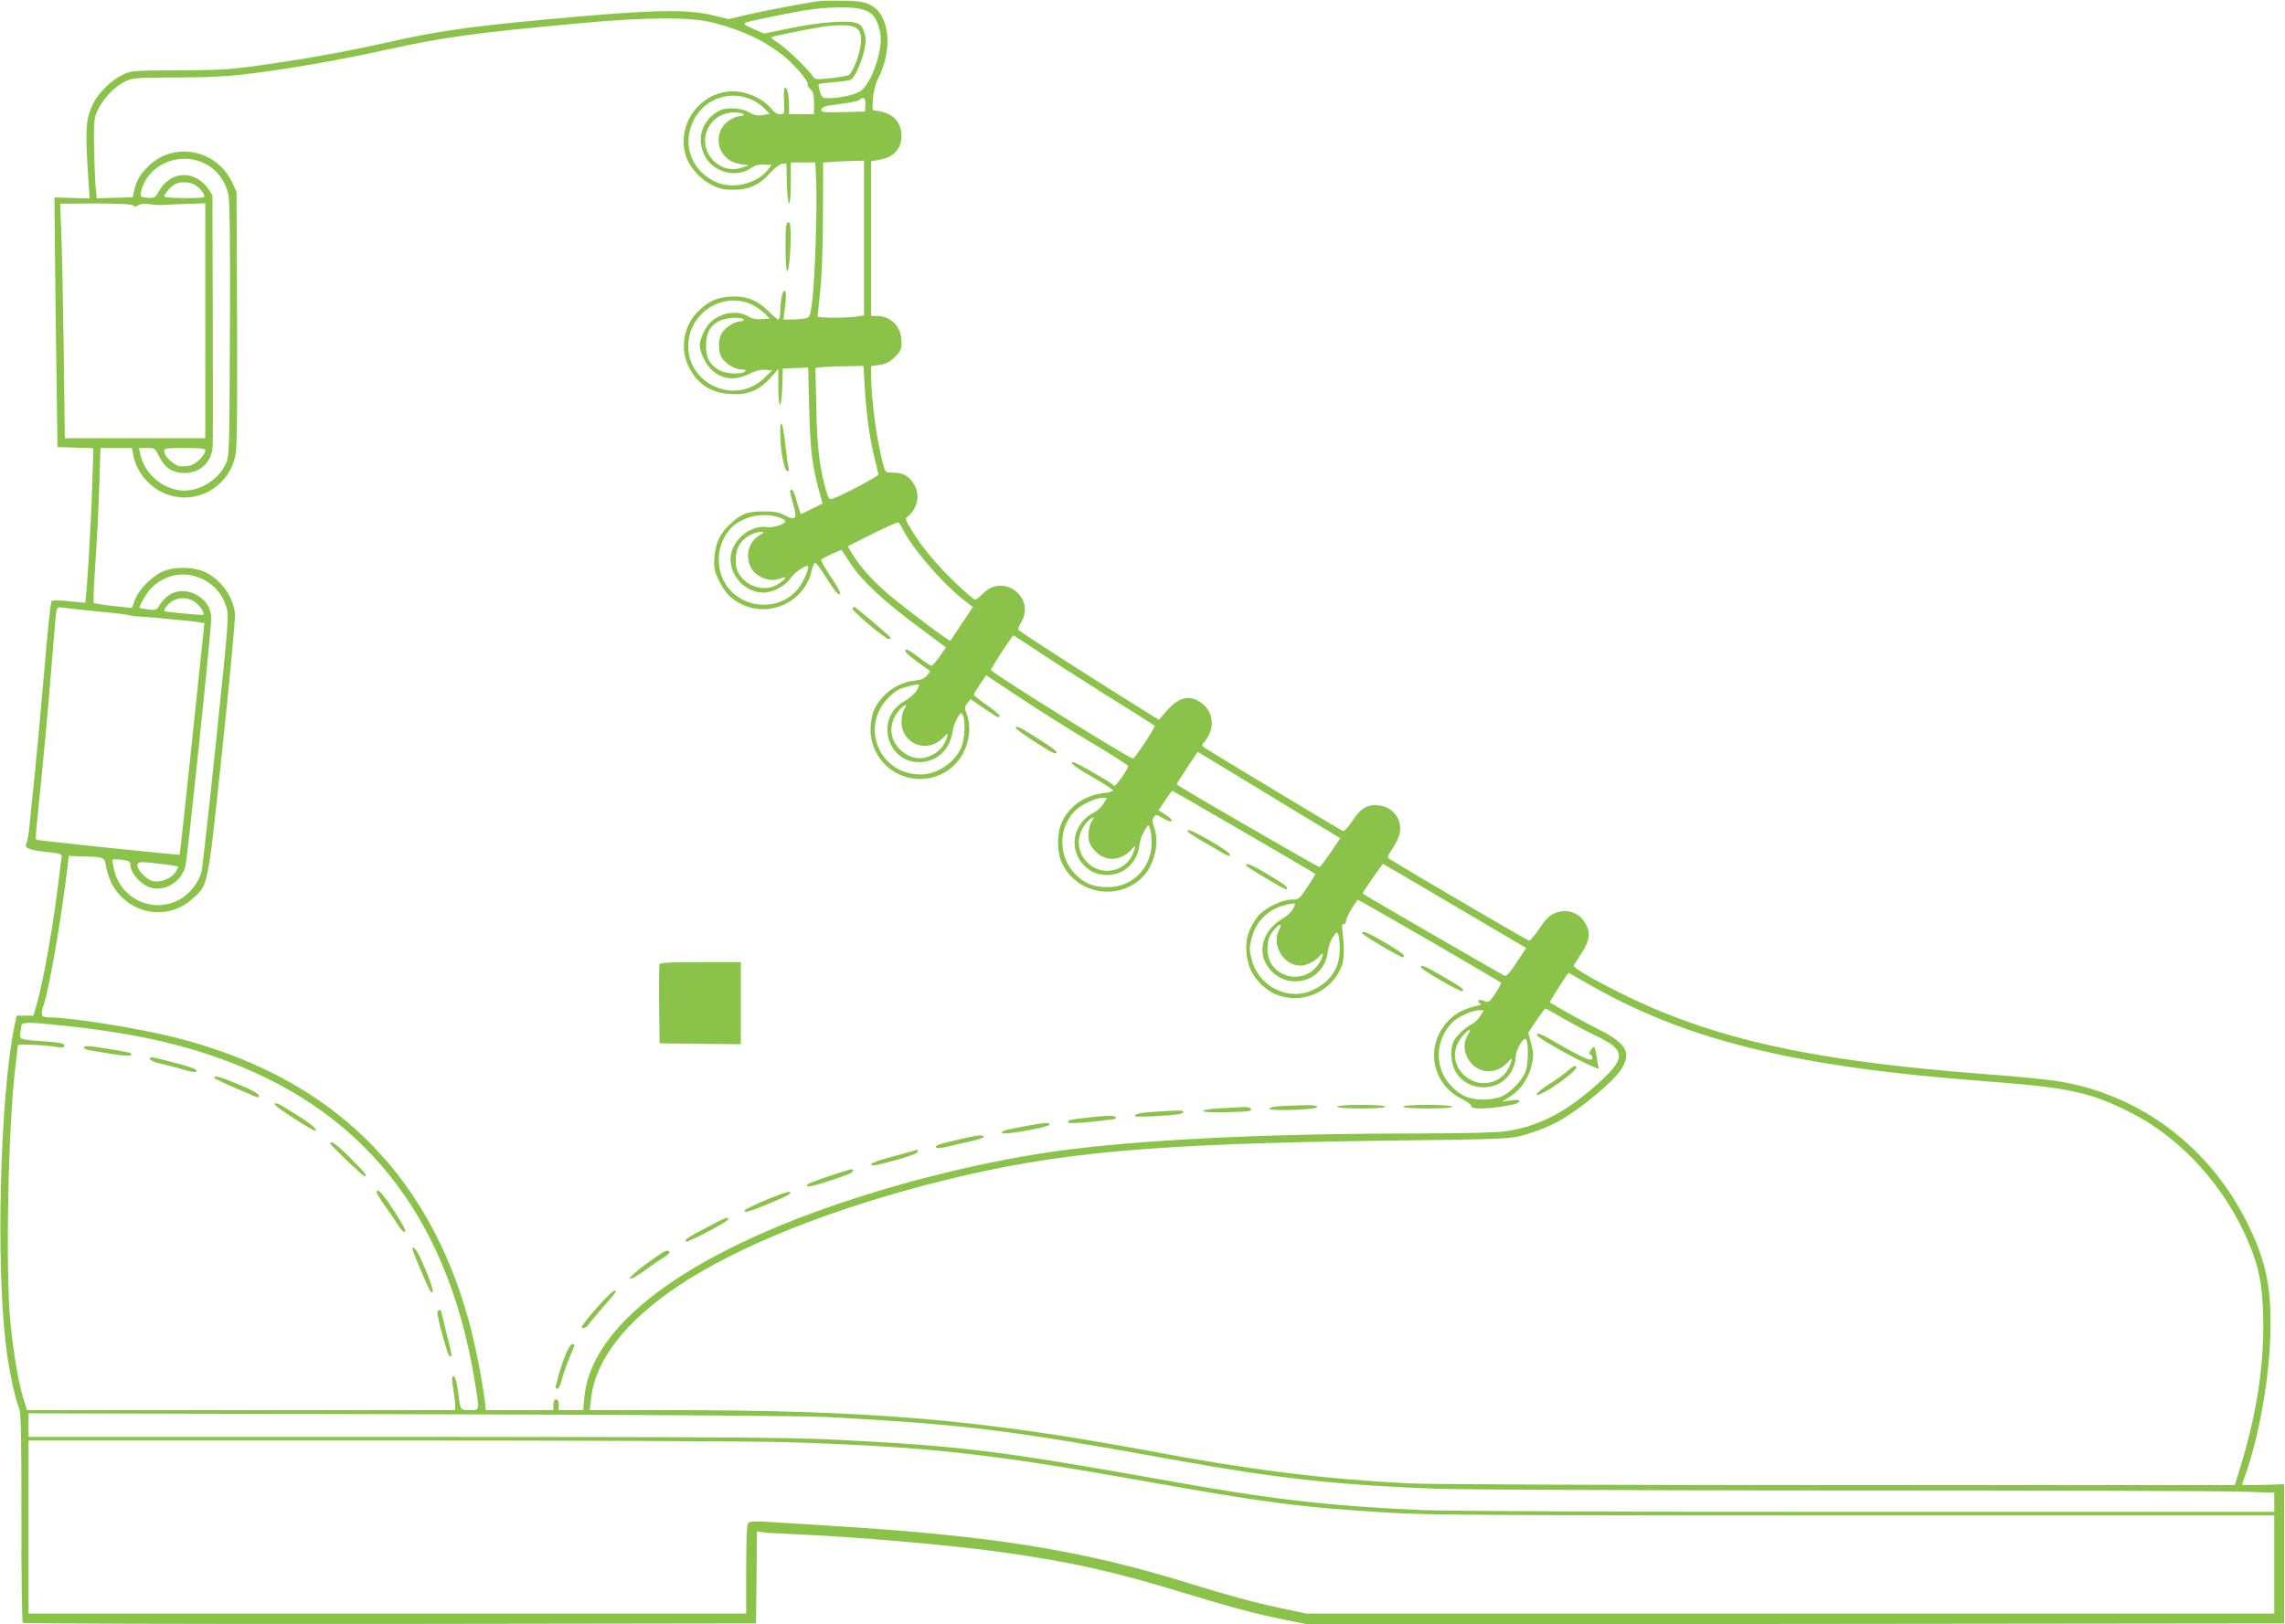 <?xml version="1.0" standalone="no"?>
<!DOCTYPE svg PUBLIC "-//W3C//DTD SVG 20010904//EN"
 "http://www.w3.org/TR/2001/REC-SVG-20010904/DTD/svg10.dtd">
<svg version="1.0" xmlns="http://www.w3.org/2000/svg"
 width="1280pt" height="910pt" viewBox="0 0 1280 910"
 preserveAspectRatio="xMidYMid meet">
<g transform="translate(0,910) scale(0.1,-0.1)"
fill="#8bc34a" stroke="none">
<path d="M4590 9094 c-70 -9 -308 -54 -407 -77 l-102 -24 -78 19 c-145 36
-317 34 -778 -6 -561 -50 -737 -73 -1025 -137 -264 -59 -478 -98 -745 -135
-165 -24 -225 -27 -455 -28 -260 -1 -266 -2 -315 -26 -62 -30 -134 -101 -163
-160 -43 -90 -46 -134 -26 -443 l6 -89 -99 3 -98 3 1 -119 c0 -66 4 -381 8
-700 l8 -580 100 -3 101 -3 -7 -227 c-6 -199 -32 -632 -39 -638 -1 -1 -42 2
-91 8 -50 5 -92 6 -97 1 -5 -5 -23 -171 -39 -369 -17 -197 -42 -467 -55 -599
-14 -132 -28 -269 -31 -305 -4 -36 -10 -72 -15 -81 -15 -29 7 -40 104 -51 91
-10 96 -12 92 -32 -2 -12 -9 -64 -15 -116 -29 -249 -85 -567 -122 -698 l-21
-72 -47 0 -47 0 -11 -52 c-82 -395 -107 -1352 -46 -1818 16 -125 48 -274 70
-327 12 -27 14 -138 14 -615 -1 -319 3 -585 8 -590 4 -4 930 -7 2058 -6 l2049
3 3 258 2 258 33 -5 c17 -3 95 -8 172 -11 341 -14 861 -59 1160 -100 393 -55
628 -107 1030 -230 255 -78 400 -117 565 -150 l125 -25 2735 2 2735 3 0 390 0
390 -117 -4 c-65 -2 -118 -1 -118 2 0 2 7 24 16 48 76 214 131 514 141 769 10
270 -18 418 -117 626 -213 444 -608 744 -1080 818 -52 8 -219 25 -370 36
-1101 83 -1666 222 -2253 552 -57 32 -85 54 -80 61 4 7 24 39 45 71 42 65 48
108 23 156 -34 66 -104 92 -173 65 -32 -13 -52 -32 -88 -86 -26 -38 -52 -69
-58 -69 -8 0 -650 376 -785 459 -11 7 -7 18 19 56 18 26 36 63 40 82 18 79
-34 151 -116 161 -64 7 -100 -14 -149 -88 -25 -38 -45 -58 -54 -55 -12 5 -702
420 -769 463 -20 13 -21 17 -9 31 72 82 56 189 -35 237 -59 30 -113 11 -176
-62 l-40 -47 -284 178 c-264 167 -482 308 -501 325 -5 4 1 23 12 41 86 140
-98 281 -212 164 -19 -19 -39 -35 -45 -35 -6 0 -58 45 -116 101 -104 100 -182
194 -245 298 -27 45 -31 57 -19 65 58 46 75 123 38 183 -27 45 -62 65 -114 65
-44 0 -46 1 -56 36 -37 131 -70 370 -70 509 l0 52 48 7 c36 5 56 16 85 44 33
33 37 43 37 86 0 84 -58 144 -139 144 l-31 0 0 434 0 433 42 7 c83 13 128 61
128 136 0 57 -30 104 -80 124 -22 9 -50 16 -63 16 -21 0 -22 3 -17 68 4 39 14
83 27 107 86 165 68 361 -39 416 -35 18 -62 23 -148 25 -58 1 -121 0 -140 -2z
m235 -45 c63 -17 85 -44 105 -127 21 -87 -44 -285 -108 -331 -31 -22 -115 -41
-182 -41 -32 0 -36 4 -47 37 -6 21 -10 40 -7 42 2 2 41 7 87 11 46 3 89 10 95
14 21 13 60 100 73 164 11 53 11 69 -1 104 -12 35 -21 43 -50 51 -55 14 -211
1 -368 -32 l-142 -29 -60 26 c-43 18 -57 28 -47 34 19 10 292 65 382 77 101
12 224 13 270 0z m-825 -77 c162 -43 275 -96 383 -180 60 -46 150 -150 141
-163 -3 -5 4 -17 16 -29 16 -16 20 -33 20 -80 l0 -60 -70 0 -70 0 0 44 c0 58
-10 106 -22 106 -6 0 -9 -30 -6 -75 3 -74 3 -75 -22 -75 -16 0 -34 11 -51 33
-38 47 -119 88 -188 94 -192 18 -345 -171 -290 -357 19 -63 78 -131 142 -164
45 -23 70 -29 124 -29 86 -1 146 26 206 93 24 27 54 50 68 52 l24 3 3 -112 c4
-150 22 -148 22 2 l0 115 69 0 68 0 5 -102 c7 -137 -7 -560 -22 -674 -12 -91
-13 -92 -42 -98 -17 -3 -50 -6 -75 -6 l-44 0 5 43 c11 81 11 116 1 119 -11 3
-24 -57 -24 -119 -1 -24 -5 -43 -11 -43 -5 0 -31 22 -58 49 -61 61 -128 86
-216 79 -74 -6 -117 -26 -174 -81 -80 -78 -104 -204 -58 -303 48 -103 126
-156 242 -162 93 -5 157 21 219 90 l45 50 0 -101 c0 -133 18 -132 22 2 l3 102
71 3 71 3 6 -228 c5 -230 17 -325 56 -466 l19 -68 -59 -29 c-32 -17 -60 -30
-62 -30 -2 0 -12 29 -22 65 -17 63 -29 84 -38 68 -3 -5 5 -39 16 -76 25 -84
15 -97 -47 -64 -32 17 -58 22 -121 22 -90 0 -125 -14 -188 -74 -54 -51 -79
-104 -85 -182 -4 -56 -1 -75 20 -120 34 -75 70 -114 132 -144 161 -79 358 17
394 192 4 20 12 38 17 40 6 1 29 -28 52 -66 54 -86 79 -118 89 -109 4 4 -13
38 -38 75 -46 69 -68 107 -68 117 0 7 112 58 115 54 1 -2 23 -36 50 -76 63
-96 179 -204 374 -350 l160 -119 -36 -52 c-20 -28 -40 -51 -45 -51 -5 0 -36
20 -68 45 -32 25 -63 45 -69 45 -25 0 -7 -20 59 -69 l71 -51 -18 -24 c-14 -18
-31 -25 -70 -29 -90 -9 -178 -70 -222 -154 -22 -43 -31 -121 -19 -176 40 -187
248 -279 414 -182 107 63 161 207 120 323 -14 38 -13 43 3 63 l18 22 76 -52
c80 -54 87 -57 87 -41 0 5 -33 32 -72 60 -40 28 -73 54 -73 58 0 4 16 30 34
58 l35 51 195 -129 c108 -72 287 -184 399 -251 111 -66 202 -124 202 -129 0
-16 -73 -119 -79 -110 -10 15 -214 132 -230 132 -25 -1 19 -33 130 -96 55 -31
97 -60 94 -64 -2 -4 -28 -11 -57 -14 -107 -14 -191 -75 -231 -165 -27 -61 -27
-161 0 -222 77 -173 307 -220 446 -90 70 64 104 193 74 280 -12 34 -13 48 -4
62 11 18 13 17 54 -6 54 -33 67 -14 13 20 l-40 25 36 55 c20 30 39 55 41 55 4
0 791 -457 801 -466 2 -1 -18 -34 -44 -73 -46 -69 -48 -71 -89 -71 -55 0 -155
-50 -190 -95 -49 -66 -68 -121 -63 -194 5 -80 29 -132 85 -188 136 -132 367
-83 445 95 19 43 21 102 6 222 -2 16 2 24 10 23 6 -2 12 6 12 18 0 16 35 79
66 118 3 3 789 -452 803 -465 2 -2 -12 -28 -32 -59 -35 -51 -38 -54 -62 -43
-27 12 -48 2 -25 -12 10 -6 7 -10 -16 -15 -67 -15 -115 -38 -154 -77 -139
-134 -106 -357 66 -443 35 -18 59 -36 56 -43 -5 -15 76 -16 168 -2 83 14 100
19 100 32 0 7 -17 8 -47 3 l-48 -6 48 30 c57 37 102 104 118 179 11 47 10 64
-4 116 l-16 61 46 68 c25 37 47 67 50 67 2 0 50 -26 106 -59 56 -32 136 -75
178 -94 161 -77 167 -121 36 -244 -192 -179 -353 -265 -551 -292 -45 -6 -247
-11 -479 -11 -789 0 -1464 -30 -1927 -86 -344 -41 -746 -128 -1128 -245 -992
-303 -1583 -723 -1619 -1151 l-6 -68 -68 0 -69 0 0 30 c0 20 -5 30 -15 30 -10
0 -15 -10 -15 -30 l0 -30 -189 0 -190 0 -6 58 c-14 112 -55 319 -89 443 -232
842 -783 1372 -1654 1589 -206 51 -577 110 -693 110 -48 0 -54 12 -35 68 31
86 100 488 134 772 l7 65 80 -3 c118 -3 121 -5 129 -54 38 -236 306 -340 481
-186 93 82 87 53 171 846 44 414 73 727 70 756 -10 92 -75 184 -161 228 -57
30 -158 35 -226 13 -66 -22 -148 -100 -173 -165 l-17 -46 -104 11 c-57 6 -107
14 -110 17 -3 3 1 102 9 219 9 118 18 312 22 432 l7 217 88 0 88 0 7 -37 c17
-92 83 -176 171 -215 173 -76 367 28 403 217 8 42 10 267 8 765 l-3 705 -23
50 c-87 190 -333 236 -476 89 -44 -46 -63 -79 -74 -131 l-8 -38 -101 -3 -101
-3 -7 73 c-3 40 -7 141 -8 223 -2 135 0 155 20 197 29 63 94 132 151 160 45
22 57 23 297 24 247 1 332 8 610 50 174 27 374 64 558 105 321 71 500 95 1087
149 381 35 624 35 750 2z m769 -18 c48 -10 63 -47 50 -120 -11 -60 -42 -136
-62 -153 -7 -5 -52 -13 -102 -19 -78 -8 -91 -7 -99 7 -19 33 -140 151 -187
183 -27 18 -49 36 -49 39 0 5 253 56 315 63 57 6 103 6 134 0z m-553 -415 c22
-10 53 -32 68 -48 l28 -29 -40 -7 c-30 -5 -47 -1 -76 16 -43 25 -127 30 -166
9 -100 -51 -134 -166 -77 -262 50 -86 176 -116 255 -59 23 16 43 21 73 19 l41
-3 -22 -28 c-58 -73 -186 -107 -276 -72 -147 56 -209 214 -138 352 62 122 205
171 330 112z m632 -26 l-3 -38 -123 -3 c-114 -2 -123 -1 -120 15 3 15 21 20
102 30 55 7 104 17 110 23 22 22 37 11 34 -27z m-683 -53 c3 -5 -3 -10 -15
-10 -12 0 -33 -6 -48 -14 -122 -63 -92 -234 44 -255 l49 -7 -39 -13 c-49 -17
-99 -9 -142 24 -123 94 -58 284 98 285 26 0 50 -4 53 -10z m-3014 -278 c65
-34 113 -98 129 -175 7 -37 10 -273 8 -758 -3 -690 -3 -705 -24 -749 -44 -94
-156 -159 -255 -147 -108 13 -200 97 -224 205 l-7 32 45 0 c44 0 46 -1 68 -47
32 -64 77 -93 144 -93 85 0 150 60 156 145 2 17 2 341 1 721 l-2 691 -22 33
c-74 108 -209 105 -274 -5 -25 -44 -28 -46 -68 -43 -37 3 -41 5 -37 28 1 14
11 41 21 60 61 118 219 166 341 102z m3689 -416 l0 -433 -46 -7 c-65 -8 -214
-8 -214 2 0 4 7 70 15 147 9 88 15 246 15 427 l1 287 47 4 c26 2 77 4 115 5
l67 2 0 -434z m-3751 300 c30 -16 64 -60 54 -70 -10 -9 -223 -7 -223 3 0 15
42 62 64 71 32 13 74 11 105 -4z m-342 -117 c9 -9 17 -8 28 1 9 8 31 10 62 6
27 -3 53 -5 58 -5 6 1 65 3 133 6 l122 4 0 -658 0 -658 -393 0 -394 0 -6 500
c-4 275 -10 571 -14 657 l-6 157 198 1 c130 0 203 -4 212 -11z m3472 -559 c20
-10 49 -31 65 -46 l28 -29 -45 -3 c-29 -2 -55 3 -69 12 -66 43 -171 25 -227
-39 -26 -30 -51 -89 -51 -120 0 -32 25 -90 53 -122 59 -68 138 -81 225 -37 34
17 63 24 89 22 l38 -3 -43 -42 c-175 -170 -468 -14 -422 226 31 164 213 256
359 181z m-54 -80 c3 -6 -4 -10 -17 -10 -31 0 -83 -33 -104 -65 -22 -34 -22
-106 0 -140 23 -35 74 -65 110 -65 22 0 27 -3 19 -11 -18 -18 -108 -14 -144 7
-55 33 -74 68 -74 137 0 72 23 114 77 140 37 18 123 23 133 7z m679 -382 c9
-149 28 -290 56 -397 11 -43 20 -84 20 -90 0 -10 -209 -120 -256 -135 -18 -5
-23 0 -33 35 -39 131 -53 238 -58 466 l-5 232 33 4 c19 2 80 5 135 5 l101 2 7
-122z m-3694 -352 c0 -25 -50 -75 -83 -84 -17 -4 -44 -6 -59 -4 -34 5 -88 56
-88 83 0 18 8 19 115 19 93 0 115 -3 115 -14z m3223 -378 c15 -6 27 -14 27
-17 0 -17 -70 -40 -104 -34 -77 12 -169 -50 -196 -132 -36 -109 58 -235 176
-235 53 0 124 37 152 80 21 32 88 78 98 67 7 -7 -18 -70 -43 -108 -86 -131
-279 -144 -390 -28 -87 92 -89 247 -5 343 65 73 189 101 285 64z m686 -67 c54
-105 214 -291 328 -383 l63 -49 -62 -92 c-33 -51 -62 -94 -64 -96 -5 -6 -220
154 -333 248 -96 79 -171 162 -220 243 l-22 37 138 70 c76 38 141 67 146 64 4
-2 16 -21 26 -42z m-806 -31 c-88 -53 -82 -190 10 -233 40 -19 74 -21 111 -7
37 14 32 -1 -10 -29 -70 -48 -171 -26 -222 50 -30 44 -28 129 6 176 24 34 75
62 112 63 24 0 24 -1 -7 -20z m-3115 -246 c64 -32 107 -83 129 -151 16 -51 15
-65 -56 -750 -40 -384 -77 -714 -82 -735 -16 -64 -69 -130 -128 -160 -147 -77
-325 7 -362 170 -7 28 -10 54 -8 56 2 2 25 2 52 -1 38 -5 47 -9 47 -25 0 -52
66 -123 126 -134 80 -15 164 42 183 126 12 51 144 1311 144 1381 1 62 -31 111
-89 140 -77 37 -153 14 -199 -60 -19 -30 -22 -31 -65 -25 -25 3 -46 7 -48 9
-5 5 36 78 56 100 79 88 197 111 300 59z m-50 -124 c29 -18 61 -64 51 -74 -4
-4 -211 15 -217 20 -9 6 22 45 46 58 38 21 81 19 120 -4z m-538 -56 c91 -8
172 -18 180 -22 8 -3 35 -6 60 -7 25 -1 72 -5 105 -8 33 -4 89 -9 125 -12 36
-3 79 -8 95 -11 l30 -5 -68 -647 c-37 -355 -69 -648 -71 -650 -5 -4 -799 79
-805 84 -2 2 1 54 8 116 31 298 62 628 81 873 12 149 23 280 26 293 4 19 9 22
37 18 18 -3 106 -13 197 -22z m5248 -212 c64 -44 241 -157 392 -252 151 -94
277 -174 279 -176 5 -5 -112 -184 -122 -184 -20 0 -752 455 -796 496 -4 4 119
194 126 194 2 0 56 -35 121 -78z m-664 -232 c-11 -17 -42 -44 -70 -60 -162
-91 -99 -340 85 -340 97 0 171 68 187 170 3 25 16 60 27 79 18 30 21 32 30 15
16 -28 12 -134 -7 -179 -37 -88 -138 -155 -231 -154 -223 1 -336 256 -187 421
20 22 49 46 65 54 27 14 108 34 115 28 2 -1 -4 -17 -14 -34z m-68 -102 c-9
-13 -16 -43 -16 -72 0 -122 138 -179 228 -94 33 32 34 32 27 8 -17 -60 -67
-104 -132 -116 -70 -13 -152 42 -174 117 -15 48 -1 103 37 149 30 35 53 41 30
8z m2243 -604 l199 -120 -54 -80 c-30 -43 -58 -80 -62 -82 -6 -2 -786 449
-800 463 -2 2 24 44 57 93 l60 90 200 -121 c110 -67 290 -176 400 -243z
m-1127 74 c-11 -18 -33 -39 -49 -47 -119 -58 -151 -203 -65 -294 39 -42 77
-58 132 -59 97 0 172 69 183 169 3 24 15 59 28 79 22 37 23 37 31 13 5 -13 9
-50 9 -81 0 -139 -106 -247 -241 -248 -77 0 -120 14 -170 57 -109 94 -120 262
-22 367 33 35 117 76 155 76 l29 0 -20 -32z m-62 -93 c-19 -23 -29 -83 -19
-120 5 -18 25 -47 45 -64 58 -51 141 -41 196 24 21 24 22 15 4 -28 -43 -104
-180 -129 -258 -46 -61 64 -60 158 4 226 23 25 48 32 28 8z m-5210 -246 c46
-5 86 -12 88 -14 2 -2 -6 -17 -17 -34 -25 -35 -85 -57 -127 -47 -33 9 -84 61
-84 87 0 23 18 24 140 8z m7123 -166 c155 -91 335 -197 399 -235 l117 -69 -52
-80 c-34 -52 -57 -78 -67 -76 -11 3 -778 447 -797 461 -3 3 110 166 114 166 2
0 131 -75 286 -167z m-790 -85 c-10 -17 -31 -38 -47 -47 -117 -65 -158 -183
-95 -275 99 -145 317 -92 337 81 3 27 15 63 28 82 21 31 24 33 31 15 4 -10 8
-48 8 -84 -1 -105 -52 -181 -154 -228 -130 -60 -293 17 -335 159 -20 66 -20
82 0 148 25 85 94 149 181 170 64 15 66 14 46 -21z m-79 -120 c-43 -83 27
-198 121 -198 33 0 85 26 107 54 27 33 23 -4 -5 -44 -87 -130 -287 -73 -287
82 0 52 10 79 43 116 29 32 40 27 21 -10z m1723 -295 c550 -318 1154 -468
2203 -548 503 -38 613 -61 845 -178 284 -142 534 -419 665 -737 53 -129 72
-221 77 -385 10 -271 -33 -560 -128 -867 l-30 -98 -2227 0 c-1373 0 -2298 4
-2412 10 -492 27 -867 74 -1435 180 -963 179 -1566 230 -2726 230 l-415 0 8
72 c26 212 195 429 488 624 341 227 864 435 1475 588 652 162 1177 209 2520
226 550 6 660 10 715 24 76 19 157 50 220 84 117 64 307 221 351 290 59 93 31
146 -120 222 -81 40 -269 145 -279 155 -3 3 100 164 105 165 1 0 46 -26 100
-57z m-595 -185 c-11 -18 -33 -39 -49 -47 -37 -18 -81 -60 -99 -93 -23 -43
-18 -125 10 -172 68 -117 244 -117 312 0 14 23 24 57 24 78 0 47 50 129 61
100 11 -29 10 -124 -2 -168 -13 -48 -82 -123 -134 -147 -26 -12 -63 -19 -105
-19 -82 0 -132 22 -187 83 -91 99 -83 260 18 354 32 29 107 63 142 63 l29 0
-20 -32z m-7945 -53 c347 -36 611 -90 857 -175 816 -282 1295 -874 1452 -1797
32 -195 34 -183 -25 -183 -55 0 -51 -5 -67 116 -3 28 -10 58 -15 65 -16 27
-21 -1 -10 -64 6 -35 11 -76 11 -90 l0 -27 -1200 0 -1199 0 -21 68 c-26 84
-54 247 -71 417 -29 285 -14 1103 27 1435 7 63 14 119 14 124 0 9 161 1 228
-11 24 -4 32 -2 32 10 0 12 -20 16 -97 22 -151 10 -156 11 -149 47 3 17 6 37
6 44 0 18 49 18 227 -1z m7879 -47 c-27 -43 -29 -85 -7 -131 46 -94 163 -106
233 -22 21 24 22 15 4 -28 -43 -103 -177 -128 -257 -48 -62 61 -65 145 -8 214
33 40 58 51 35 15z m-3586 -2147 c776 -43 1006 -71 1945 -241 566 -102 901
-139 1450 -160 141 -6 1149 -10 2305 -10 1130 0 2133 -3 2228 -7 l172 -6 0
-54 0 -53 -2274 0 c-1372 0 -2365 4 -2503 10 -520 23 -843 60 -1431 166 -935
167 -1156 194 -1867 229 -233 12 -701 15 -2397 15 l-2108 0 0 66 0 66 2143 -5
c1350 -3 2214 -9 2337 -16z m-224 -141 c763 -24 1120 -62 1979 -215 706 -126
884 -149 1390 -180 202 -13 616 -15 2598 -15 l2357 0 0 -275 0 -275 -2710 0
-2710 0 -143 30 c-147 31 -301 73 -517 140 -604 188 -1117 269 -2040 324 -140
9 -291 18 -336 21 -55 3 -84 1 -92 -7 -9 -9 -12 -81 -12 -260 l0 -248 -2010 0
-2010 0 0 485 0 485 1964 0 c1105 0 2107 -4 2292 -10z"/>
<path d="M4406 7844 c-9 -24 -7 -264 3 -264 17 0 29 264 12 274 -5 3 -12 -1
-15 -10z"/>
<path d="M4371 6663 c2 -94 21 -195 38 -201 10 -4 12 1 8 19 -4 13 -12 75 -19
137 -14 124 -29 149 -27 45z"/>
<path d="M4776 5691 c-7 -11 183 -171 202 -171 8 0 12 4 10 8 -3 9 -195 172
-202 172 -3 0 -7 -4 -10 -9z"/>
<path d="M5690 5022 c0 -12 201 -142 218 -142 27 0 6 19 -90 80 -107 68 -128
78 -128 62z"/>
<path d="M6655 4440 c3 -5 47 -34 98 -63 134 -79 137 -80 137 -64 0 7 -49 41
-108 75 -102 58 -141 75 -127 52z"/>
<path d="M6980 4252 c0 -8 214 -136 224 -134 20 6 -2 24 -95 79 -100 60 -129
72 -129 55z"/>
<path d="M7630 3872 c0 -9 214 -136 226 -134 27 2 1 24 -95 80 -104 60 -131
71 -131 54z"/>
<path d="M3694 3697 c-2 -7 -3 -109 -2 -227 l3 -215 228 -3 227 -2 0 230 0
230 -225 0 c-174 0 -227 -3 -231 -13z"/>
<path d="M7960 3681 c0 -13 222 -141 233 -134 13 8 -8 24 -116 86 -99 57 -117
65 -117 48z"/>
<path d="M8610 3301 c0 -5 37 -31 83 -57 121 -71 269 -142 263 -129 -2 7 -8
34 -11 61 -10 64 -14 70 -33 43 -11 -16 -12 -24 -4 -27 7 -2 12 -10 12 -19 0
-24 -45 -5 -203 86 -90 52 -107 58 -107 42z"/>
<path d="M8780 3099 c-19 -17 -67 -51 -107 -76 -79 -50 -90 -80 -15 -38 68 38
171 118 172 133 0 18 -12 14 -50 -19z"/>
<path d="M7173 2903 c-35 -2 -63 -8 -63 -14 0 -15 262 -7 268 9 4 12 -49 13
-205 5z"/>
<path d="M7490 2900 c0 -6 52 -10 135 -10 83 0 135 4 135 10 0 6 -52 10 -135
10 -83 0 -135 -4 -135 -10z"/>
<path d="M7860 2900 c0 -6 54 -10 141 -10 91 0 138 4 134 10 -4 6 -62 10 -141
10 -83 0 -134 -4 -134 -10z"/>
<path d="M6837 2891 c-147 -9 -122 -27 31 -22 70 1 130 5 135 8 16 10 -6 23
-36 21 -18 -1 -76 -4 -130 -7z"/>
<path d="M6458 2871 c-79 -6 -109 -13 -97 -26 3 -2 63 -1 134 3 88 5 130 11
133 20 4 13 -12 13 -170 3z"/>
<path d="M6085 2838 c-94 -11 -112 -15 -99 -27 5 -5 60 -3 129 4 66 8 123 14
128 15 4 0 7 5 7 10 0 12 -52 11 -165 -2z"/>
<path d="M5737 2790 c-113 -21 -130 -27 -123 -38 7 -12 259 32 264 46 5 16
-22 14 -141 -8z"/>
<path d="M5362 2714 c-111 -25 -125 -31 -117 -44 3 -4 29 -2 58 5 28 7 87 21
130 30 42 9 77 21 77 26 0 14 -34 10 -148 -17z"/>
<path d="M5125 2655 c-5 -2 -63 -18 -127 -35 -65 -18 -118 -36 -118 -41 0 -14
18 -11 143 23 74 20 117 37 117 45 0 7 -1 13 -2 12 -2 0 -7 -2 -13 -4z"/>
<path d="M4641 2510 c-121 -42 -129 -46 -117 -57 6 -6 118 27 229 69 27 11 37
28 15 27 -7 0 -64 -18 -127 -39z"/>
<path d="M4292 2378 c-67 -28 -122 -55 -122 -60 0 -15 32 -5 145 42 105 44
122 54 108 63 -5 3 -64 -17 -131 -45z"/>
<path d="M3960 2224 c-109 -57 -128 -70 -118 -80 8 -8 231 109 236 124 6 19
-8 14 -118 -44z"/>
<path d="M3709 2081 c-85 -54 -188 -136 -180 -144 5 -5 38 13 82 45 41 30 89
63 107 73 17 11 32 23 32 27 0 15 -16 15 -41 -1z"/>
<path d="M3384 1818 c-56 -58 -124 -141 -124 -152 0 -14 26 -5 38 14 7 11 44
56 82 99 39 44 70 82 70 85 0 16 -20 1 -66 -46z"/>
<path d="M3167 1508 c-14 -35 -30 -83 -37 -108 -6 -25 -13 -53 -16 -62 -3 -11
0 -18 8 -18 8 0 18 21 25 49 10 41 36 112 70 189 3 6 -2 12 -10 12 -9 0 -25
-25 -40 -62z"/>
<path d="M470 3230 c0 -5 15 -11 33 -14 17 -3 74 -13 126 -21 61 -10 98 -12
104 -6 12 12 -2 15 -133 36 -111 18 -130 18 -130 5z"/>
<path d="M840 3167 c0 -7 24 -18 58 -25 31 -8 88 -22 125 -33 66 -20 92 -19
71 0 -5 5 -52 21 -104 34 -149 39 -150 39 -150 24z"/>
<path d="M1200 3062 c0 -4 53 -30 117 -57 65 -28 121 -51 125 -53 5 -2 8 3 8
11 0 9 -42 32 -111 61 -110 45 -139 53 -139 38z"/>
<path d="M1540 2911 c0 -11 221 -153 228 -146 10 10 -29 41 -122 99 -89 56
-106 64 -106 47z"/>
<path d="M1850 2694 c0 -9 183 -184 192 -184 19 0 3 20 -80 103 -76 76 -112
102 -112 81z"/>
<path d="M2110 2420 c0 -6 22 -41 48 -78 27 -37 59 -84 71 -104 20 -34 41 -50
41 -31 0 11 -51 95 -97 161 -42 58 -63 76 -63 52z"/>
<path d="M2313 2093 c12 -38 90 -218 98 -227 32 -35 2 63 -61 197 -21 45 -48
67 -37 30z"/>
<path d="M2450 1748 c0 -35 58 -242 68 -246 17 -5 16 1 -18 134 -16 66 -30
120 -30 122 0 1 -4 2 -10 2 -5 0 -10 -6 -10 -12z"/>
</g>
</svg>
